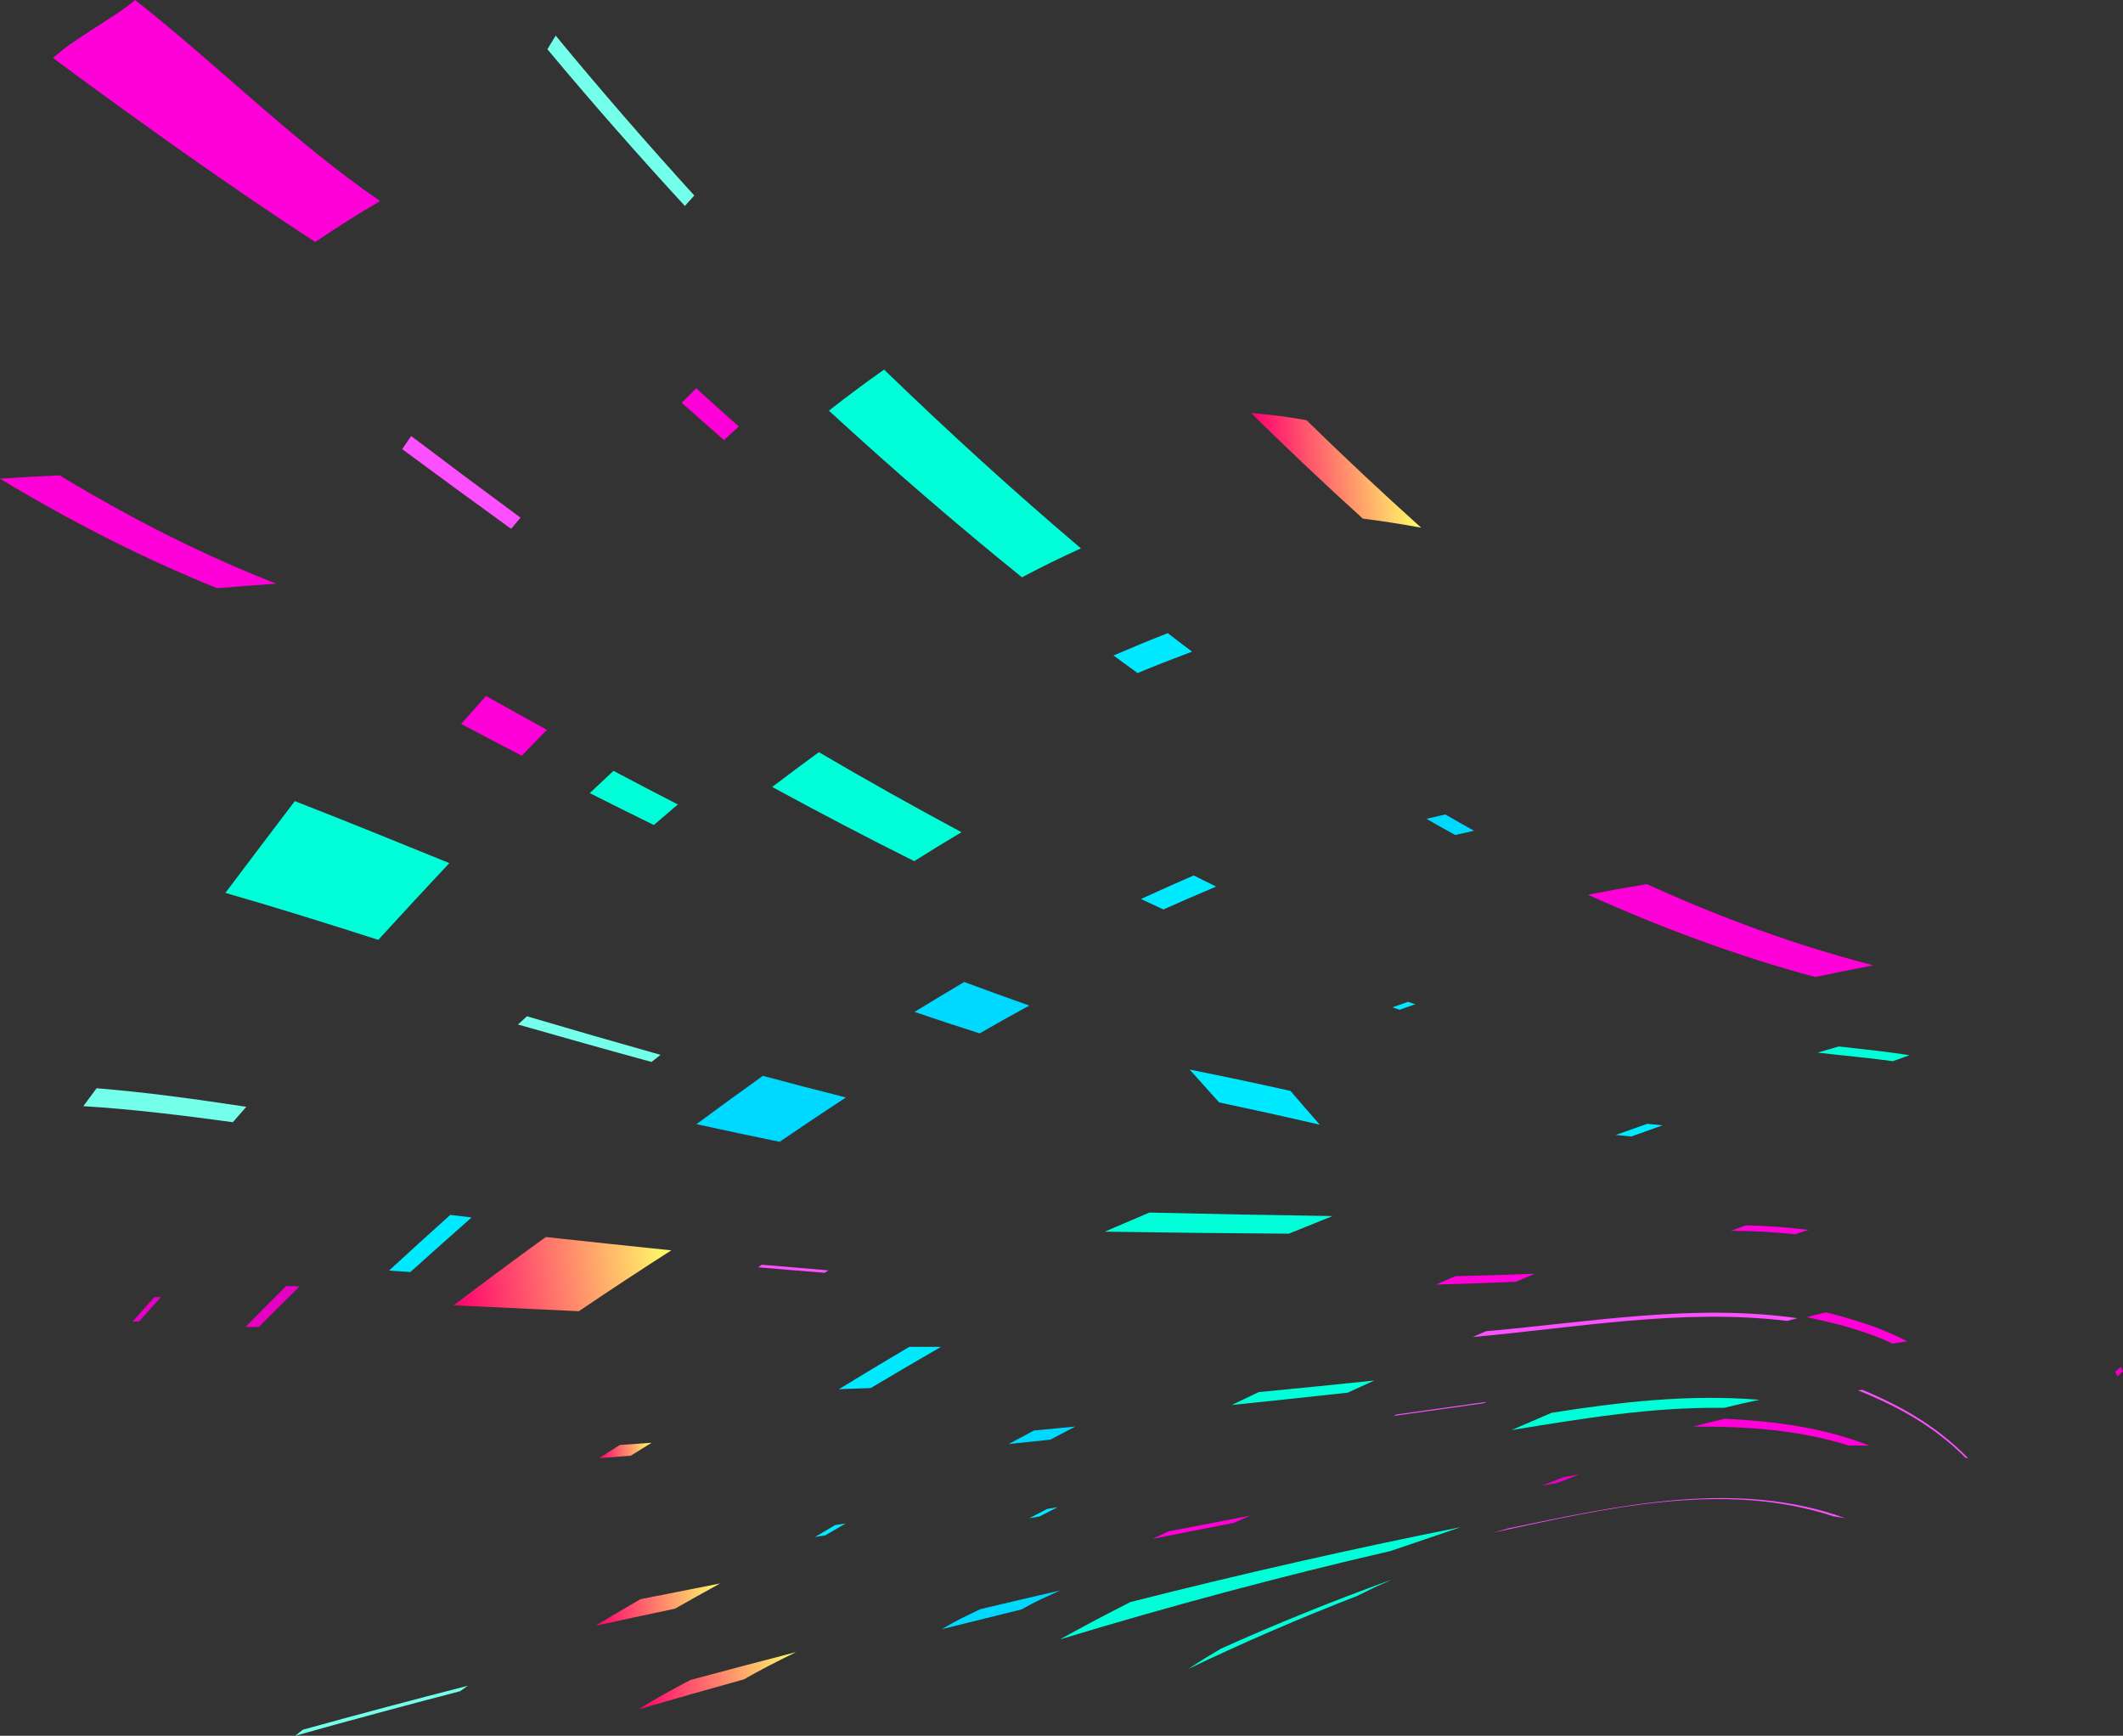 <?xml version="1.0" encoding="UTF-8"?><svg id="_圖層_1" xmlns="http://www.w3.org/2000/svg" xmlns:xlink="http://www.w3.org/1999/xlink" viewBox="0 0 304.53 248.95"><rect x="0" y="0" width="304.53" height="248.95" fill="#333333" stroke="none"/><defs><style>.cls-1{fill:#fc4fff;}.cls-2{fill:#e600c3;}.cls-3{fill:#73ffea;}.cls-4{fill:#ff00d9;}.cls-5{fill:url(#_鍊踑臇_蜸馯鳺艜_643-5);}.cls-6{fill:#00ffd9;}.cls-7{fill:url(#_鍊踑臇_蜸馯鳺艜_643);}.cls-8{fill:url(#_鍊踑臇_蜸馯鳺艜_643-2);}.cls-9{fill:#00eaff;}.cls-10{fill:#00d9ff;}.cls-11{fill:url(#_鍊踑臇_蜸馯鳺艜_643-3);}.cls-12{fill:url(#_鍊踑臇_蜸馯鳺艜_643-4);}</style><linearGradient id="_鍊踑臇_蜸馯鳺艜_643" x1="436.75" y1="-108.47" x2="458.93" y2="-108.47" gradientTransform="translate(-239.49 230.07) rotate(-7.05)" gradientUnits="userSpaceOnUse"><stop offset="0" stop-color="#ff006f"/><stop offset="1" stop-color="#ffff68"/></linearGradient><linearGradient id="_鍊踑臇_蜸馯鳺艜_643-2" x1="322.07" y1="41.03" x2="340.54" y2="41.03" xlink:href="#_鍊踑臇_蜸馯鳺艜_643"/><linearGradient id="_鍊踑臇_蜸馯鳺艜_643-3" x1="325.51" y1="18.5" x2="333.27" y2="18.5" xlink:href="#_鍊踑臇_蜸馯鳺艜_643"/><linearGradient id="_鍊踑臇_蜸馯鳺艜_643-4" x1="307.52" y1="-7.69" x2="339.48" y2="-7.69" xlink:href="#_鍊踑臇_蜸馯鳺艜_643"/><linearGradient id="_鍊踑臇_蜸馯鳺艜_643-5" x1="326.75" y1="52.9" x2="350.17" y2="52.9" xlink:href="#_鍊踑臇_蜸馯鳺艜_643"/></defs><path class="cls-10" d="m109.42,154.31c-3.19,2.28-6.36,4.58-9.52,6.92,3.97.87,7.95,1.72,11.93,2.53,3.15-2.15,6.32-4.27,9.51-6.36-3.98-1-7.95-2.03-11.91-3.1Z"/><path class="cls-1" d="m109.28,181.39c-.22.15-.33.22-.54.37,3.18.27,6.36.54,9.54.79.22-.14.33-.21.54-.35-3.18-.26-6.36-.53-9.54-.81Z"/><path class="cls-9" d="m130.43,193.17c-3.38,2-6.74,4.02-10.09,6.07,1.82-.06,2.73-.09,4.56-.16,3.34-1.99,6.7-3.96,10.07-5.91-1.82,0-2.73,0-4.53,0Z"/><path class="cls-10" d="m148.29,205.18c-1.44.77-2.17,1.15-3.61,1.93,2.38-.25,3.57-.37,5.98-.63,1.44-.76,2.16-1.13,3.59-1.88-2.39.23-3.59.35-5.96.57Z"/><path class="cls-6" d="m93.8,118.33c-3.08-1.51-6.14-3.03-9.2-4.58,1.37-1.29,2.05-1.93,3.4-3.19,3.07,1.63,6.14,3.23,9.23,4.82-1.37,1.16-2.05,1.75-3.43,2.94Z"/><path class="cls-6" d="m247.31,201.92c-10.35-.15-20.27,1.53-30.47,3.18,2.29-.99,3.44-1.48,5.73-2.47,10.02-1.58,19.67-2.68,29.81-1.87-1.95.41-2.96.64-5.07,1.16Z"/><path class="cls-3" d="m13.86,156.08c-.76,1.03-1.15,1.54-1.91,2.57,7.18.44,14.32,1.33,21.45,2.3.77-.89,1.16-1.33,1.93-2.21-7.14-1.08-14.28-2.08-21.47-2.66Z"/><path class="cls-6" d="m131.14,123.51c-6.85-3.42-13.63-6.97-20.37-10.64,2.22-1.68,4.44-3.36,6.69-4.99,6.75,3.96,13.57,7.79,20.46,11.48-2.28,1.35-4.54,2.73-6.78,4.15Z"/><path class="cls-2" d="m41.06,184.44c-1.96,1.95-3.91,3.91-5.85,5.88.76,0,1.15,0,1.91.01,1.94-1.95,3.89-3.89,5.85-5.82-.77-.03-1.15-.05-1.91-.08Z"/><path class="cls-4" d="m176.96,218.42c-3.9.75-7.79,1.52-11.68,2.3.93-.43,1.4-.65,2.34-1.08,3.89-.76,7.78-1.51,11.67-2.25-.93.41-1.39.62-2.32,1.03Z"/><path class="cls-6" d="m146.58,82.79c-9.47-7.65-18.68-15.62-27.68-23.89,2.59-2.03,5.23-4,7.92-5.89,9.16,8.87,18.55,17.43,28.23,25.64-2.86,1.29-5.68,2.68-8.46,4.15Z"/><path class="cls-4" d="m45.21,34.7c-11.79-7.63-26.27-17.97-37.59-26.37,2.77-2.68,8.87-5.81,11.76-8.33,11.56,9.08,23.05,20.59,35.14,28.83-3.16,1.86-6.26,3.82-9.31,5.87Z"/><path class="cls-4" d="m103.85,63.11c-2.03-1.77-4.05-3.55-6.06-5.34.83-.84,1.25-1.26,2.08-2.08,2.02,1.84,4.05,3.67,6.1,5.48-.84.77-1.26,1.16-2.11,1.94Z"/><path class="cls-4" d="m265.21,207.33c-7.28-2.29-14.77-2.76-22.32-2.72,1.87-.49,2.77-.72,4.52-1.13,7.08.35,14.07,1.23,20.77,3.87-1.14-.03-1.74-.04-2.97-.02Z"/><path class="cls-1" d="m200.38,202.85c-.21.09-.31.14-.51.23,4.31-.6,8.61-1.2,12.91-1.81.2-.09.3-.13.51-.22-4.3.61-8.6,1.21-12.9,1.81Z"/><path class="cls-2" d="m224.32,211.85c-1.27.49-1.9.74-3.17,1.23.92-.16,1.38-.25,2.3-.41,1.26-.48,1.9-.73,3.16-1.22-.92.16-1.38.24-2.3.4Z"/><path class="cls-3" d="m75.59,145.76c-.51.47-.77.7-1.29,1.18,6.38,1.82,12.76,3.62,19.16,5.37.52-.41.78-.61,1.29-1.02-6.4-1.8-12.79-3.65-19.16-5.53Z"/><path class="cls-9" d="m236.28,161.18c-1.8.63-2.7.95-4.51,1.6.89.09,1.33.13,2.22.22,1.81-.65,2.7-.97,4.49-1.6-.88-.09-1.32-.13-2.2-.22Z"/><path class="cls-6" d="m193.32,199.74c-5.55.61-11.09,1.2-16.64,1.77,1.55-.75,2.33-1.12,3.88-1.85,5.53-.53,11.05-1.08,16.57-1.66-1.52.69-2.28,1.04-3.81,1.74Z"/><path class="cls-6" d="m184.87,176.94c-8.8-.06-17.6-.15-26.4-.29,2.56-1.1,3.84-1.65,6.4-2.74,8.76.21,17.52.38,26.27.5-2.5,1.01-3.76,1.51-6.27,2.53Z"/><path class="cls-4" d="m217.42,183.84c-3.82.16-7.63.29-11.45.4,1.11-.48,1.67-.73,2.78-1.2,3.8-.09,7.6-.21,11.41-.36-1.09.46-1.64.7-2.73,1.16Z"/><path class="cls-1" d="m267.13,199.33c-.26.03-.39.04-.65.07,5.74,2.29,10.95,5.16,15.46,9.68.16.03.24.05.39.08-4.41-4.55-9.54-7.48-15.2-9.83Z"/><path class="cls-7" d="m187.41,60.27c-2.61-.48-5.3-.83-7.94-1.02,5.25,5.16,10.57,10.2,16.01,15.13,2.81.36,5.58.79,8.37,1.3-5.58-5.01-11.05-10.15-16.44-15.41Z"/><path class="cls-1" d="m58.98,62.53c-.51.75-.77,1.13-1.29,1.89,5.19,3.84,10.4,7.65,15.63,11.43.54-.65.81-.97,1.34-1.61-5.26-3.87-10.49-7.77-15.69-11.71Z"/><path class="cls-9" d="m171.23,125.56c-2.53,1.1-5.05,2.22-7.56,3.38,1.28.61,1.92.91,3.21,1.5,2.51-1.12,5.03-2.22,7.56-3.28-1.29-.63-1.93-.95-3.21-1.6Z"/><path class="cls-9" d="m150.24,216.41c-1.05.53-1.57.8-2.61,1.34.58-.1.87-.15,1.46-.25,1.04-.53,1.57-.8,2.61-1.33-.58.1-.87.15-1.45.24Z"/><path class="cls-6" d="m271.52,152.2c-3.58-.5-7.19-.8-10.79-1.23,1.22-.36,1.82-.53,3.03-.88,3.38.39,6.78.72,10.15,1.25-.94.34-1.42.51-2.39.86Z"/><path class="cls-3" d="m43.46,248.07c-.45.35-.68.53-1.12.88,7.87-2.21,15.76-4.33,23.66-6.39.45-.31.67-.47,1.12-.79-7.9,2.03-15.79,4.13-23.65,6.3Z"/><path class="cls-6" d="m54.27,134.8c-7.29-2.34-14.59-4.63-21.94-6.74,3.31-4.4,6.63-8.78,9.96-13.16,7.41,2.88,14.78,5.9,22.16,8.89-3.41,3.64-6.81,7.31-10.18,11Z"/><path class="cls-10" d="m140.67,230.78c-2.15,1.03-3.15,1.44-5.57,2.88,3.79-.95,7.59-1.89,11.39-2.82,2.43-1.34,3.42-1.74,5.56-2.72-3.8.87-7.59,1.76-11.38,2.66Z"/><path class="cls-4" d="m74.85,108.39c-2.91-1.51-5.81-3.03-8.7-4.56,1.43-1.62,2.14-2.42,3.56-4.01,2.91,1.63,5.82,3.25,8.74,4.85-1.43,1.46-2.15,2.21-3.6,3.71Z"/><path class="cls-8" d="m91.86,229.36c-2.16,1.26-4.31,2.53-6.45,3.81,3.8-.83,7.61-1.64,11.42-2.45,2.14-1.22,4.29-2.42,6.45-3.61-3.81.74-7.61,1.49-11.41,2.25Z"/><path class="cls-9" d="m64.59,174.25c-2.94,2.64-5.87,5.3-8.79,7.98,1.22.08,1.83.12,3.06.21,2.92-2.62,5.85-5.23,8.79-7.83-1.23-.15-1.84-.22-3.06-.36Z"/><path class="cls-2" d="m304.21,196.03c-.33.29-.49.43-.81.7.13.27.2.4.33.67.32-.28.48-.42.81-.71-.13-.26-.2-.4-.33-.66Z"/><path class="cls-4" d="m271.48,192.7c-3.95-1.85-8.11-2.91-12.33-3.79,1.14-.29,1.69-.43,2.77-.69,4,1.01,7.95,2.21,11.65,4.16-.82.13-1.24.19-2.1.32Z"/><path class="cls-2" d="m22.15,186.03c-1.26,1.4-1.89,2.11-3.14,3.52.37,0,.56-.01.94-.02,1.26-1.41,1.89-2.11,3.14-3.5-.38,0-.56,0-.94,0Z"/><path class="cls-1" d="m216.28,219.23c-.85.23-1.27.35-2.13.59,15.8-3.38,33.02-7.6,48.92-2.32.64.09.95.14,1.58.23-15.62-5.66-32.72-1.74-48.37,1.49Z"/><path class="cls-1" d="m213.14,190.93c-.76.33-1.14.5-1.9.83,15.03-1.35,30.02-4.13,45.11-2.31.6-.16.9-.24,1.49-.39-14.97-2.11-29.77.56-44.7,1.87Z"/><path class="cls-11" d="m88.9,207.25c-1.19.75-1.79,1.13-2.98,1.89,1.82-.14,2.73-.22,4.56-.36,1.19-.74,1.79-1.11,2.98-1.85-1.83.13-2.75.19-4.56.31Z"/><path class="cls-6" d="m194.63,228.91c-8.2,3.18-16.26,6.66-24.21,10.47,1.85-1.2,2.79-1.79,4.69-2.91,8.05-3.62,16.2-6.9,24.48-9.9-2,.89-3,1.36-4.95,2.34Z"/><path class="cls-12" d="m78.29,177.42c-4.44,3.21-8.85,6.48-13.22,9.79,5.99.28,11.98.57,17.96.85,4.39-2.97,8.81-5.88,13.26-8.73-6-.62-12-1.26-18-1.91Z"/><path class="cls-10" d="m138.31,140.84c-2.38,1.41-4.76,2.84-7.12,4.29,3.1,1.06,6.21,2.09,9.33,3.08,2.36-1.35,4.73-2.69,7.12-3.99-3.12-1.1-6.23-2.22-9.33-3.38Z"/><path class="cls-5" d="m99.04,240.95c-2.54,1.34-4.99,2.65-7.43,4.2,5.03-1.46,10.06-2.89,15.1-4.29,2.47-1.42,4.93-2.66,7.48-3.91-5.06,1.31-10.11,2.64-15.15,4Z"/><path class="cls-6" d="m199.41,222.46c-15.92,3.69-31.7,7.91-47.37,12.67,3.35-1.86,6.71-3.64,10.12-5.36,15.71-3.99,31.49-7.57,47.36-10.74-3.37,1.16-6.74,2.29-10.11,3.44Z"/><path class="cls-4" d="m257.49,177.02c-3.06-.33-6.13-.48-9.21-.49.9-.32,1.34-.48,2.21-.79,2.98.07,5.95.28,8.91.66-.75.24-1.13.37-1.91.62Z"/><path class="cls-9" d="m201.99,143.68c-.9.31-1.35.47-2.25.8.41.14.61.2,1.02.34.9-.32,1.35-.48,2.25-.79-.41-.14-.61-.2-1.02-.34Z"/><path class="cls-9" d="m119.81,218.73c-1.17.68-1.75,1.02-2.91,1.71.59-.1.89-.15,1.49-.24,1.16-.68,1.75-1.02,2.91-1.7-.59.09-.89.14-1.48.23Z"/><path class="cls-4" d="m260.35,140.12c-11.17-3.01-21.96-7.01-32.58-11.8,2.81-.54,5.63-1.05,8.45-1.52,10.57,4.81,21.32,8.77,32.49,11.65-2.79.54-5.58,1.1-8.36,1.68Z"/><path class="cls-4" d="m31.12,84.35c-10.78-4.35-21.08-9.64-31.12-15.69,2.85-.2,5.7-.36,8.56-.48,10,6.06,20.26,11.31,31.05,15.53-2.83.2-5.66.42-8.49.65Z"/><path class="cls-3" d="m79.71,5.11c-.47.77-.71,1.16-1.19,1.95,6.4,7.68,12.98,15.15,19.72,22.48.54-.61.81-.9,1.35-1.5-6.8-7.48-13.43-15.1-19.88-22.93Z"/><path class="cls-10" d="m207.31,116.81c-1.07.24-1.61.37-2.69.63,1.64.94,2.46,1.41,4.12,2.32,1.08-.25,1.62-.37,2.7-.61-1.65-.92-2.48-1.39-4.12-2.34Z"/><path class="cls-9" d="m167.51,90.81c-2.61,1.02-5.2,2.09-7.78,3.2,1.37,1.01,2.06,1.52,3.45,2.52,2.59-1.07,5.19-2.09,7.81-3.07-1.4-1.05-2.1-1.58-3.48-2.65Z"/><path class="cls-9" d="m185.1,156.46c-4.83-1.08-9.63-2.09-14.45-3.06,1.67,1.88,2.52,2.82,4.22,4.71,4.82,1.02,9.62,2.08,14.44,3.2-1.7-1.94-2.54-2.91-4.2-4.85Z"/></svg>